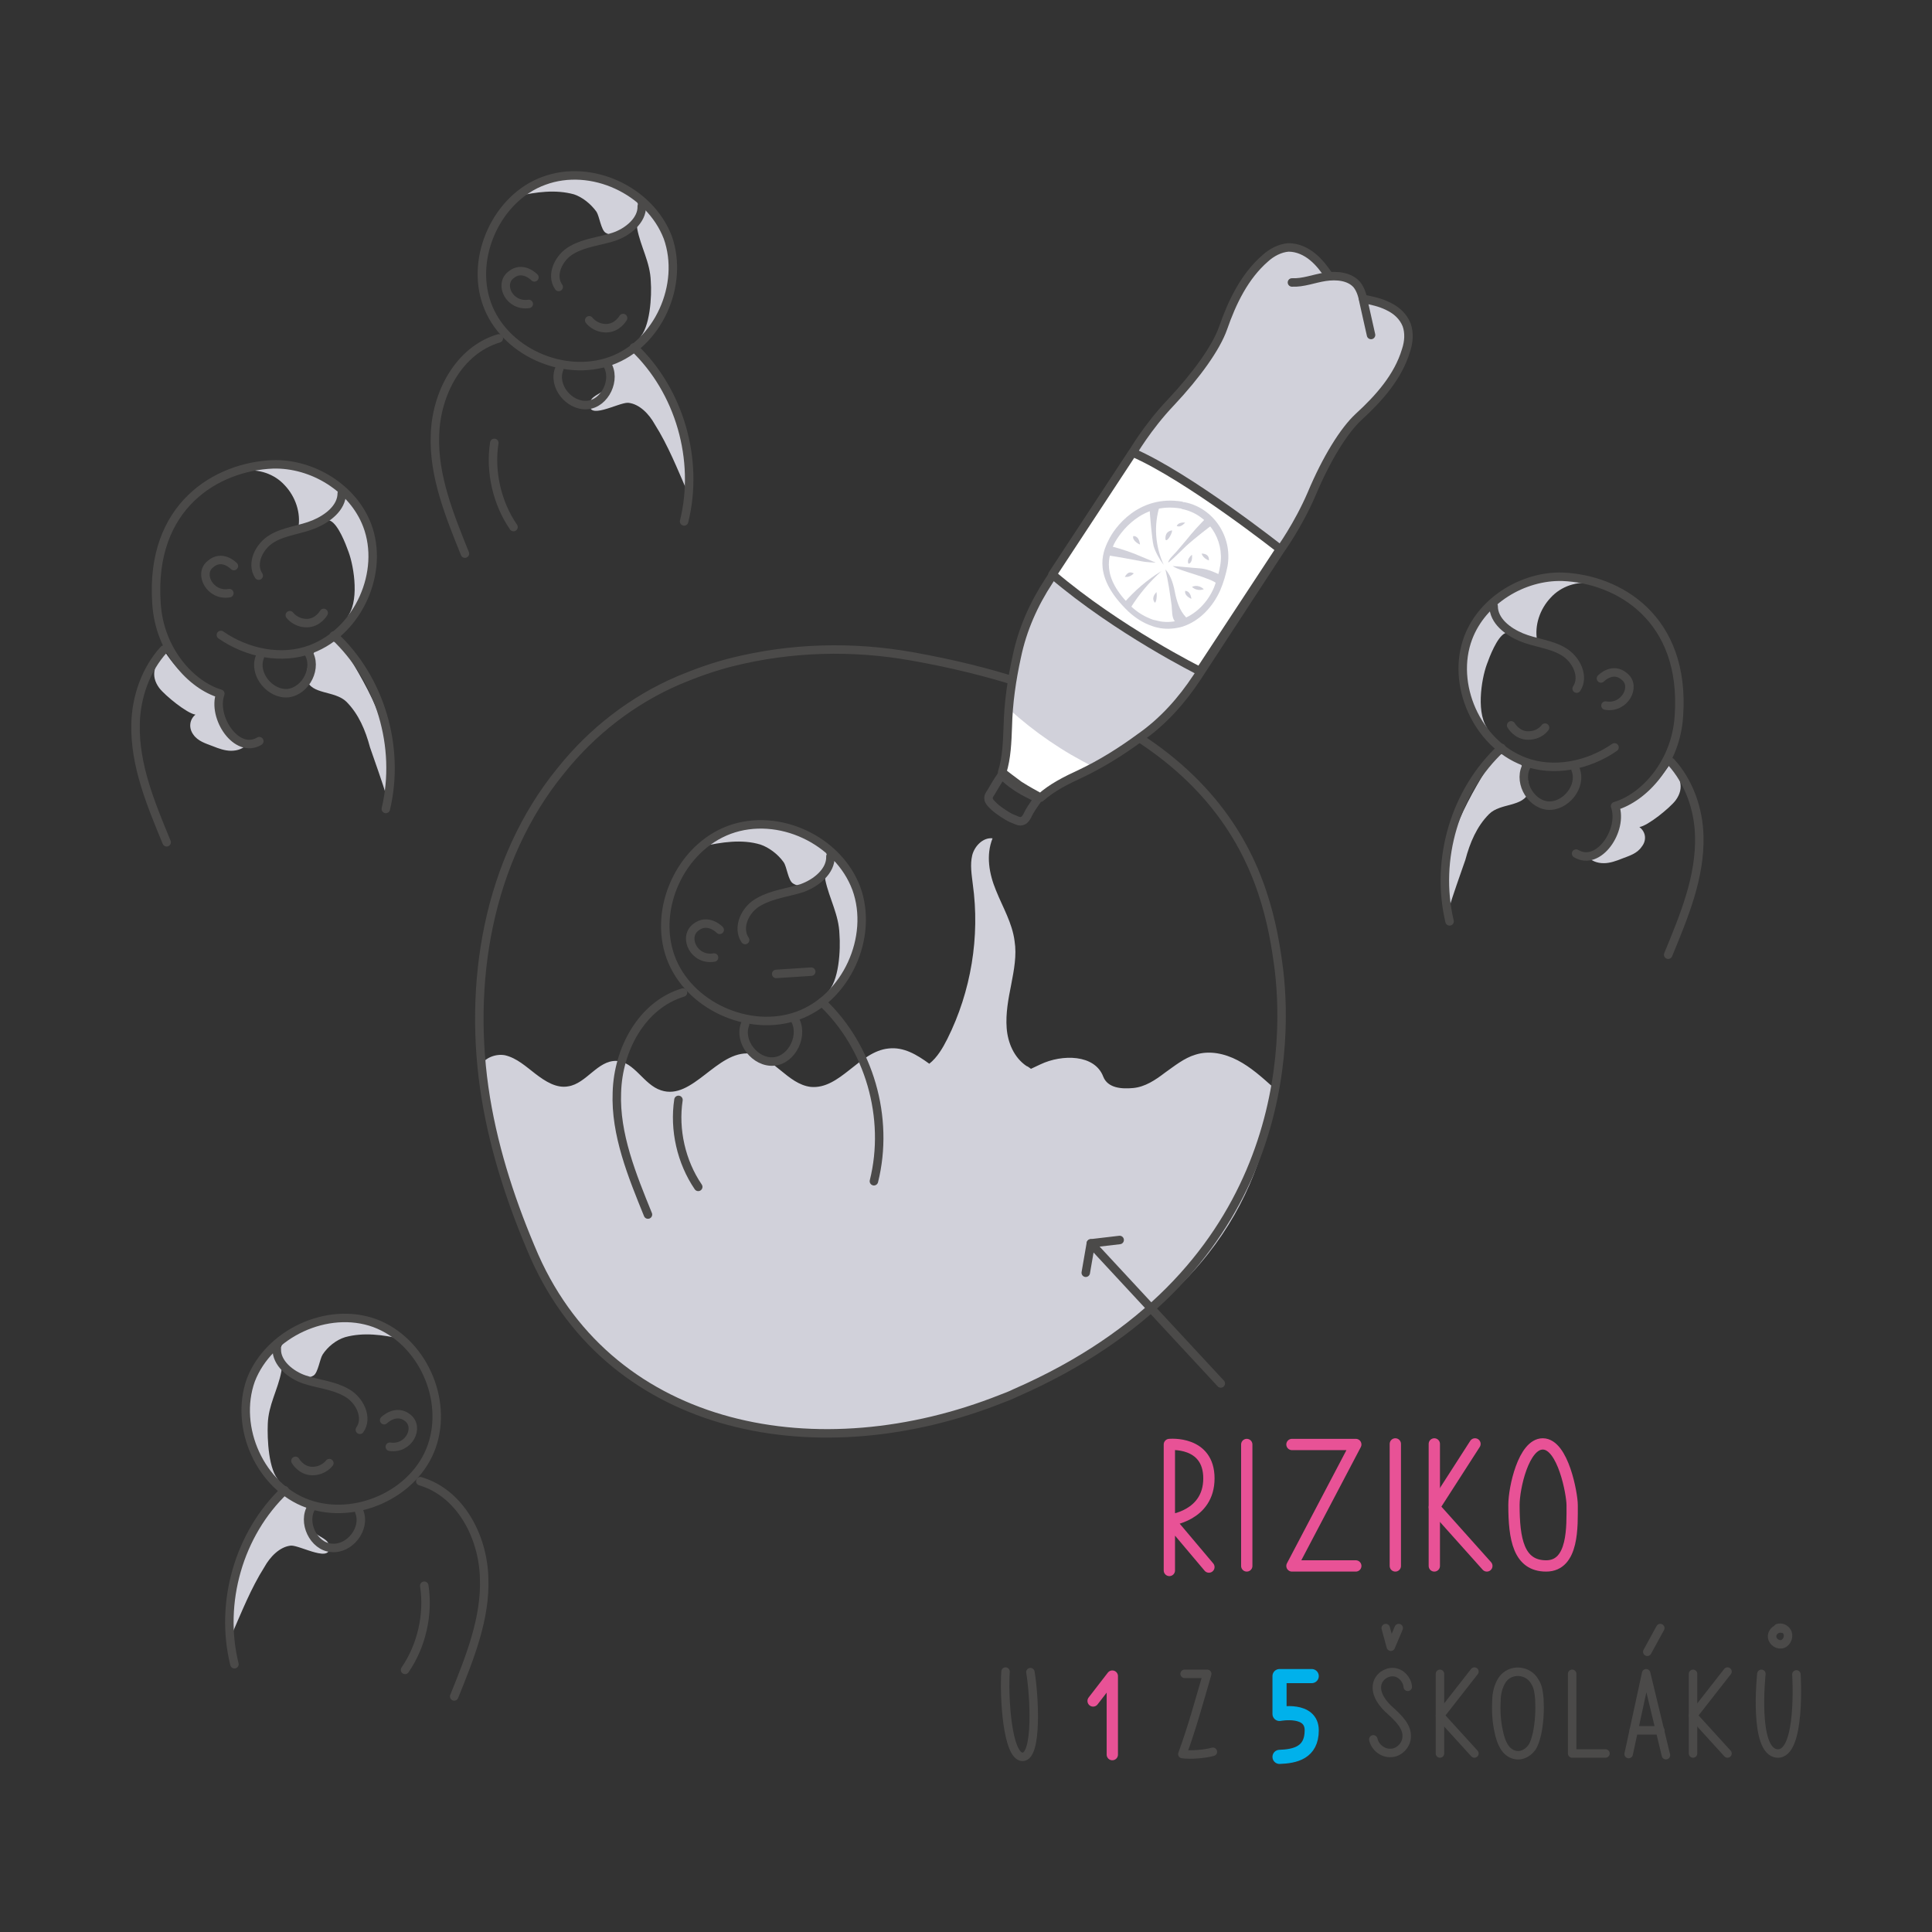 <?xml version="1.0" encoding="UTF-8" standalone="no"?>
<svg xmlns="http://www.w3.org/2000/svg" xmlns:xlink="http://www.w3.org/1999/xlink" version="1.1" id="Vrstva_1" x="0px" y="0px" viewBox="0 0 342 342" style="enable-background:new 0 0 342 342;" xml:space="preserve">
<rect x="0" y="0" width="342" height="342" fill="#333333" stroke="none"/>
<style type="text/css">
    .st0{fill:#D1D1DA;}
    .st1{fill:none;stroke:#4B4A49;stroke-width:1.5;stroke-linecap:round;stroke-linejoin:round;stroke-miterlimit:10;}
    .st2{fill:none;stroke:#4C4B4B;stroke-width:1.5;stroke-miterlimit:10;}
    .st3{fill:#FFFFFF;}
    .st4{fill:#FFFFFF;stroke:#4B4A49;stroke-width:1.5;stroke-linecap:round;stroke-linejoin:round;stroke-miterlimit:10;}
    .st5{fill:none;stroke:#E85296;stroke-width:2;stroke-linecap:round;stroke-linejoin:round;stroke-miterlimit:10;}
    .st6{fill:none;stroke:#00B1EB;stroke-width:2.5;stroke-linecap:round;stroke-linejoin:round;stroke-miterlimit:10;}
</style>
<g>
    <g>
        <path class="st0" d="M105.6,37.5c0.5,0.8,0.8,3.2,1.6,3.7c2.5,1.5,6.3-2,5.9-4.5c-0.3-1.7-1.8-2.7-3.2-3.5    c-5.8-2.7-13-2.2-18.2,1.5c3.2-0.7,6.6-1.2,9.9-0.3C103.1,34.9,104.6,36.1,105.6,37.5z"></path>
        <path class="st0" d="M115.2,49.8c-0.1-3.4-1.8-6.1-2.4-9.3c-0.5-3.9,1.4-4.7,3.5-1.2c1.7,2.9,2.5,6.3,2.3,9.6    c-0.4,4.2-2.4,8.3-5.5,11C115.1,58.1,115.4,52.3,115.2,49.8z"></path>
        <path class="st0" d="M104.5,71.1c0.3-1.2,2.5-1.5,3.2-2.9c0.2-0.4,0.5-4.2-0.2-3.9c1.8-0.5,3.4-1.4,4.7-2.5    c6.4,6.6,10,16,9.5,25.3c-1.8-4.1-3.4-8.2-5.8-12c-1-1.8-2.7-3.6-4.7-3.8C109.5,71.2,103.6,74.7,104.5,71.1z"></path>
        <g>
            <path class="st1" d="M96.3,32C88,35,83.2,45.5,86.2,53.8c3,8.4,13.5,13.1,21.9,10.1s13.1-13.5,10.1-21.9     C115,33.7,104.7,28.9,96.3,32"></path>
            <path class="st1" d="M93.6,53.8c-3.4,0.5-5.3-3.4-3.2-5.1c2.1-1.8,4.2,0.4,4.2,0.4"></path>
            <path class="st1" d="M121.1,92.3c2.7-10.9-0.8-23.1-8.9-30.8"></path>
            <path class="st1" d="M82.3,98c-2.7-6.7-5.6-13.8-5.3-21c0.2-7.3,4.2-15,11.3-17.1"></path>
            <path class="st1" d="M90.9,93.3c-2.9-4.2-4.2-9.8-3.4-14.9"></path>
            <path class="st1" d="M107.4,64.4c1.8,2.7-0.3,7.1-3.5,7.3s-6.1-3.4-4.9-6.4"></path>
            <path class="st1" d="M113.6,36.5c0.1,2.5-2.5,4.6-4.9,5.4c-2.4,0.8-5.1,1-7.4,2.3c-2.4,1.3-3.9,4.5-2.4,6.6"></path>
            <g>
                <path class="st1" d="M110.3,56.3c0,0-1,1.8-3,1.8s-3-1.4-3-1.4"></path>
            </g>
        </g>
    </g>
    <g>
        <g>
            <path class="st0" d="M263.6,129.3c-4.9-5.4-5.6-14.3-1.3-20.3c4.2-6,12.7-8.4,19.6-5.7c-2.7-0.5-5.6,0.5-7.4,2.5     c-1.9,2-2.9,4.9-2.4,7.6c-1.8-0.7-4.1-2.1-5.7-1.3c-1.4,0.7-2.7,4.1-3.2,5.5C262.2,120.3,261.2,126.7,263.6,129.3z"></path>
            <path class="st0" d="M290.6,149.9c-0.8,1.2-2.2,1.6-3.5,2.1c-1,0.4-2.1,0.8-3.2,0.8c-1.2,0-2.2-0.4-2.9-1.2     c1.9,0,3.7-1.5,4.4-3.4c0.8-1.8,0.8-3.8,0.8-5.7c0,0.2,4.9-2.2,5.2-2.5c1.7-1.3,3-2.9,4.2-4.7c1.8,2.1,2.7,4.1,1,6.4     c-1,1.3-4.9,4.5-6.4,4.7C291.4,147.3,291.5,148.8,290.6,149.9z"></path>
            <path class="st0" d="M263.6,144.1c-2.2,2.2-3.4,5.1-4.2,8.1c-1,2.9-2.1,5.9-3,8.9c-1.2-4.2-0.7-8.8,0.8-13     c1.4-4.2,3.6-8.1,5.9-11.9c0.8-1.5,2.1-3,3.8-2.9c2.1,0.2,4.1,4.9,3.7,6.9C269.7,142.9,265.6,142.1,263.6,144.1z"></path>
            <path class="st1" d="M285.8,132.3c-4.6,3.2-10.8,4.5-16,2.5c-8.4-3.2-13-13.7-9.9-21.9c2.5-6.6,9.7-11,16.7-10.8     c9.9,0.4,21.8,7.3,20.6,24.6c-0.5,8.4-6.2,14.5-11.3,16c1.5,4.2-2.9,10.8-6.9,8.4"></path>
            <path class="st1" d="M283.4,120.1c0,0,2.1-2.2,4.2-0.3c2.1,1.7,0,5.7-3.4,5.1"></path>
            <path class="st1" d="M265.8,132.4c-8.2,7.6-11.8,19.7-9.2,30.7"></path>
            <path class="st1" d="M295.8,134.9c3.2,3.5,4.9,8.4,5,13.1c0.2,7.3-2.7,14.2-5.5,21"></path>
            <path class="st1" d="M278.9,136.2c1.2,3-1.8,6.7-5,6.4c-3.2-0.4-5.3-4.6-3.5-7.3"></path>
            <g>
                <path class="st1" d="M279.1,121.9c1.4-2.1,0-5.2-2.4-6.6c-2.2-1.3-5-1.5-7.4-2.5s-4.9-2.9-4.9-5.5"></path>
            </g>
        </g>
        <g>
            <path class="st1" d="M267.5,128.4c0,0,1,1.8,3,1.8c2.1,0,3-1.4,3-1.4"></path>
        </g>
    </g>
    <g>
        <path class="st0" d="M57.1,239.8c-0.5,0.8-0.8,3.2-1.6,3.7c-2.5,1.5-6.3-2-5.9-4.5c0.3-1.7,1.8-2.7,3.2-3.5    c5.8-2.7,13-2.2,18.2,1.5c-3.2-0.7-6.6-1.2-9.9-0.3C59.5,237.2,58,238.4,57.1,239.8z"></path>
        <path class="st0" d="M47.4,252.1c0.1-3.4,1.8-6.1,2.4-9.3c0.5-3.9-1.4-4.7-3.5-1.2c-1.7,2.9-2.5,6.3-2.3,9.6    c0.4,4.2,2.4,8.3,5.5,11C47.5,260.4,47.3,254.6,47.4,252.1z"></path>
        <path class="st0" d="M58.2,273.4c-0.3-1.2-2.5-1.5-3.2-2.9c-0.2-0.4-0.5-4.2,0.2-3.9c-1.8-0.5-3.4-1.4-4.7-2.5    c-6.4,6.6-10,16-9.5,25.3c1.8-4.1,3.4-8.2,5.8-12c1-1.8,2.7-3.6,4.7-3.8C53.1,273.5,59.1,277,58.2,273.4z"></path>
        <g>
            <path class="st1" d="M66.3,234.2c8.4,3.1,13.1,13.5,10.1,21.9s-13.5,13.1-21.9,10.1s-13.1-13.5-10.1-21.9     C47.6,236,58,231.2,66.3,234.2"></path>
            <path class="st1" d="M69,256.1c3.4,0.5,5.3-3.4,3.2-5.1s-4.2,0.4-4.2,0.4"></path>
            <path class="st1" d="M41.5,294.6c-2.7-10.9,0.8-23.1,8.9-30.8"></path>
            <path class="st1" d="M80.4,300.3c2.7-6.7,5.6-13.8,5.3-21c-0.2-7.3-4.2-15-11.3-17.1"></path>
            <path class="st1" d="M71.7,295.6c2.9-4.2,4.2-9.8,3.4-14.9"></path>
            <path class="st1" d="M55.2,266.7c-1.8,2.7,0.3,7.1,3.5,7.3c3.2,0.3,6.1-3.4,4.9-6.4"></path>
            <path class="st1" d="M49,238.8c-0.1,2.5,2.5,4.6,4.9,5.4c2.4,0.8,5.1,1,7.4,2.3c2.4,1.3,3.9,4.5,2.4,6.6"></path>
            <g>
                <path class="st1" d="M52.3,258.6c0,0,1,1.8,3,1.8s3-1.4,3-1.4"></path>
            </g>
        </g>
    </g>
    <g>
        <g>
            <path class="st0" d="M61.3,109.4c4.9-5.4,5.6-14.3,1.3-20.3c-4.2-6-12.7-8.4-19.6-5.7c2.7-0.5,5.6,0.5,7.4,2.5     c1.9,2,2.9,4.9,2.4,7.6c1.8-0.7,4.1-2.1,5.7-1.3c1.4,0.7,2.7,4.1,3.2,5.5C62.7,100.4,63.7,106.8,61.3,109.4z"></path>
            <path class="st0" d="M34.2,130c0.8,1.2,2.2,1.6,3.5,2.1c1,0.4,2.1,0.8,3.2,0.8c1.2,0,2.2-0.4,2.9-1.2c-1.9,0-3.7-1.5-4.4-3.4     c-0.8-1.8-0.8-3.8-0.8-5.7c0,0.2-4.9-2.2-5.2-2.5c-1.7-1.3-3-2.9-4.2-4.7c-1.8,2.1-2.7,4.1-1,6.4c1,1.3,4.9,4.5,6.4,4.7     C33.5,127.4,33.4,128.9,34.2,130z"></path>
            <path class="st0" d="M61.3,124.2c2.2,2.2,3.4,5.1,4.2,8.1c1,2.9,2.1,5.9,3,8.9c1.2-4.2,0.7-8.8-0.8-13c-1.4-4.2-3.6-8.1-5.9-11.9     c-0.8-1.5-2.1-3-3.8-2.9c-2.1,0.2-4.1,4.9-3.7,6.9C55.1,123,59.2,122.2,61.3,124.2z"></path>
            <path class="st1" d="M39.1,112.4c4.6,3.2,10.8,4.5,16,2.5c8.4-3.2,13-13.7,9.9-21.9c-2.5-6.6-9.7-11-16.7-10.8     c-9.9,0.4-21.8,7.3-20.6,24.6c0.5,8.4,6.2,14.5,11.3,16c-1.5,4.2,2.9,10.8,6.9,8.4"></path>
            <path class="st1" d="M41.4,100.2c0,0-2.1-2.2-4.2-0.3c-2.1,1.7,0,5.7,3.4,5.1"></path>
            <path class="st1" d="M59.1,112.5c8.2,7.6,11.8,19.7,9.2,30.7"></path>
            <path class="st1" d="M29,115c-3.2,3.5-4.9,8.4-5,13.1c-0.2,7.3,2.7,14.2,5.5,21"></path>
            <path class="st1" d="M46,116.3c-1.2,3,1.8,6.7,5,6.4c3.2-0.4,5.3-4.6,3.5-7.3"></path>
            <g>
                <path class="st1" d="M45.8,101.9c-1.4-2.1,0-5.2,2.4-6.6c2.2-1.3,5-1.5,7.4-2.5c2.4-1,4.9-2.9,4.9-5.5"></path>
            </g>
        </g>
        <g>
            <path class="st1" d="M57.3,108.5c0,0-1,1.8-3,1.8s-3-1.4-3-1.4"></path>
        </g>
    </g>
    <g>
        <path class="st0" d="M225.3,192.4c-1.9-1.7-3.9-3.5-6.2-4.7s-5-1.8-7.5-1c-2,0.6-3.7,2-5.4,3.2c-1.7,1.3-3.5,2.5-5.6,2.7    s-4.5,0-5.3-2c-1.5-4-7.3-4-11.1-2.2c-0.6,0.3-1.1,0.5-1.7,0.8c-0.3-0.2-0.5-0.4-0.8-0.5c-2.2-1.5-3.3-4.1-3.5-6.7    c-0.2-2.6,0.3-5.2,0.8-7.7c0.5-2.6,1-5.2,0.6-7.7c-0.4-3.2-2.1-6-3.3-9c-1.2-2.9-1.8-6.2-0.6-9.2c-1.7-0.2-3.2,1.4-3.6,3    c-0.4,1.7-0.1,3.4,0.1,5.1c1.3,9.3-0.3,19-4.5,27.4c-0.8,1.6-1.8,3.3-3.2,4.4c-2.2-1.6-4.5-3-7.2-2.7c-5.2,0.5-8.6,7.3-13.8,6.8    c-4.1-0.5-6.6-5.4-10.7-5.9c-5.9-0.6-10.2,8.4-15.8,6.5c-3.1-1-4.7-5.1-7.9-5.2c-3.3-0.1-5.3,4-8.5,4.5c-2.1,0.4-4.1-0.9-5.8-2.2    c-1.7-1.3-3.3-2.8-5.4-3.3c-1.6-0.3-3.5,0.4-4.3,1.8c0.2,1.8,0.4,3.7,0.7,5.5c1.6,9.7,4.7,19,8.6,28c13.9,31.3,50.5,38,82.7,25.2    c0.8-0.3,1.6-0.6,2.4-1c32.7-14.2,43.4-32.8,46.3-53.5C225.8,192.8,225.6,192.6,225.3,192.4z"></path>
        <g>
            <path class="st0" d="M138.7,152.6c0.6,0.8,0.8,3.3,1.7,3.8c2.5,1.6,6.5-2,6.1-4.6c-0.3-1.8-1.8-2.8-3.3-3.6     c-6-2.8-13.4-2.3-18.8,1.6c3.3-0.7,6.9-1.3,10.2-0.3C136.1,150,137.7,151.2,138.7,152.6z"></path>
            <path class="st0" d="M148.6,165.4c-0.1-3.5-1.8-6.3-2.5-9.6c-0.6-4,1.5-4.8,3.6-1.3c1.8,3,2.5,6.5,2.3,9.9     c-0.4,4.4-2.5,8.5-5.7,11.4C148.6,173.9,148.8,167.9,148.6,165.4z"></path>
            <g>
                <path class="st1" d="M129.1,146.9c-8.6,3.2-13.5,13.9-10.4,22.5c3.1,8.6,13.9,13.5,22.5,10.4c8.6-3.1,13.5-13.9,10.4-22.5      C148.4,148.7,137.8,143.7,129.1,146.9"></path>
                <path class="st1" d="M126.4,169.5c-3.5,0.6-5.5-3.5-3.3-5.3c2.2-1.8,4.3,0.4,4.3,0.4"></path>
                <path class="st1" d="M154.7,209.1c2.8-11.2-0.8-23.8-9.2-31.7"></path>
                <path class="st1" d="M114.7,215c-2.8-6.9-5.8-14.2-5.5-21.6c0.2-7.6,4.4-15.5,11.7-17.7"></path>
                <path class="st1" d="M123.6,210.1c-3-4.4-4.3-10.1-3.5-15.4"></path>
                <path class="st1" d="M140.6,180.3c1.8,2.8-0.3,7.3-3.6,7.6c-3.3,0.3-6.3-3.5-5.1-6.6"></path>
                <path class="st1" d="M147,151.6c0.1,2.6-2.5,4.7-5,5.6c-2.5,0.8-5.3,1.1-7.6,2.4c-2.5,1.3-4,4.6-2.5,6.8"></path>
                <g>
                    <path class="st1" d="M143.6,172l-6.2,0.4"></path>
                </g>
            </g>
        </g>
        <path class="st1" d="M226.4,171.7c-2-15.7-8.1-45.4-64.9-55.5c-10.6-1.9-21.5-1.6-31.9,1c-3.2,0.8-6.3,1.9-9.4,3.2    c-8.2,3.5-15.4,9.1-20.9,16c-13,15.9-16.6,37.8-13.3,58c1.6,9.7,4.7,19,8.6,28c13.9,31.3,50.5,38,82.7,25.2c0.8-0.3,1.6-0.6,2.4-1    C226.5,226.2,228.3,187.5,226.4,171.7z"></path>
        <g>
            <path class="st2" d="M183.6,141.6c0.1-0.1,0-0.3-0.1-0.4c-0.1,0-0.2-0.1-0.3-0.1c-0.9-0.5-1.7-0.8-3.1-1.7c-1.5-1-2-1.5-2.6-2.1     c-0.1-0.1-0.3,0-0.3,0.1c-0.7,1-1.2,1.9-1.8,2.9c-0.2,0.3-0.5,0.7-0.4,1.1c0,0.4,0.4,0.8,0.7,1.1c0.4,0.4,0.7,0.7,1.9,1.5     c1.2,0.8,1.6,0.9,2.1,1.1c0.4,0.2,0.9,0.4,1.3,0.2c0.4-0.1,0.6-0.5,0.8-0.8C182.3,143.4,182.9,142.6,183.6,141.6z"></path>
            <path class="st3" d="M207.3,71.3c-4.2,4.4-6.9,9.1-6.9,9.1s-9.8,15-14.7,22.5c-2.7,4.1-4.7,8.6-5.7,13.4     c-0.9,4.1-1.5,8.2-1.6,12.4c-0.1,2.7-0.2,5.6-1,8.1c0.7,0.6,1.8,1.4,3,2.3c1.4,0.9,2.9,1.7,3.8,2.2c2-1.8,4.6-3.1,7-4.2     c3.8-1.8,7.3-4,10.7-6.5c4-2.8,7.3-6.5,10-10.6c4.9-7.5,14.7-22.5,14.7-22.5s3.2-4.4,5.6-10c2.6-6.2,5.7-11.2,8.3-13.6     c3.6-3.3,7-7.1,8.4-11.8c0.5-1.5,0.6-3.1,0.1-4.5c-0.6-1.5-1.8-2.6-3.3-3.3c-1.4-0.7-2.9-1-4.4-1.3l0,0c-0.2-0.9-0.5-1.7-1.1-2.4     c-1.1-1.3-3-1.7-4.8-1.5l0,0c-0.9-1.3-1.7-2.4-2.9-3.4c-1.2-1-2.7-1.7-4.3-1.7c-1.5,0.1-3,0.9-4.1,1.9c-3.7,3.2-5.9,7.8-7.5,12.4     C215.3,61.6,211.9,66.4,207.3,71.3z"></path>
            <path class="st0" d="M207.3,71.3c-4.2,4.4-6.9,9.1-6.9,9.1s-9.8,15-14.7,22.5c-2.7,4.1-4.7,8.6-5.7,13.4     c-0.7,3.1-1.2,6.1-1.4,9.2c4.5,4.1,9.6,7.6,15.1,10.3c2.8-1.5,5.5-3.3,8.2-5.2c4-2.8,7.3-6.5,10-10.6     c4.9-7.5,14.7-22.5,14.7-22.5s3.2-4.4,5.6-10c2.6-6.2,5.7-11.2,8.3-13.6c3.6-3.3,7-7.1,8.4-11.8c0.5-1.5,0.6-3.1,0.1-4.5     c-0.6-1.5-1.8-2.6-3.3-3.3c-1.4-0.7-2.9-1-4.4-1.3l0,0c-0.2-0.9-0.5-1.7-1.1-2.4c-1.1-1.3-3-1.7-4.8-1.5l0,0     c-0.9-1.3-1.7-2.4-2.9-3.4c-1.2-1-2.7-1.7-4.3-1.7c-1.5,0.1-3,0.9-4.1,1.9c-3.7,3.2-5.9,7.8-7.5,12.4     C215.3,61.6,211.9,66.4,207.3,71.3z"></path>
            <g>
                <path class="st1" d="M242.7,59.3c-0.4-1.9-0.9-3.9-1.3-5.8c-0.2-1.1-0.5-2.2-1.2-3.1c-1.3-1.5-3.6-1.7-5.6-1.4s-3.9,1.1-5.9,1"></path>
                <path class="st1" d="M235.3,48.9c-0.9-1.3-1.7-2.4-2.9-3.4c-1.2-1-2.7-1.7-4.3-1.7c-1.5,0.1-3,0.9-4.1,1.9      c-3.7,3.2-5.9,7.8-7.5,12.4c-1.2,3.4-4.6,8.2-9.2,13.1c-4.2,4.4-6.9,9.1-6.9,9.1s-9.8,15-14.7,22.5c-2.7,4.1-4.7,8.6-5.7,13.4      c-0.9,4.1-1.5,8.2-1.6,12.4c-0.1,2.7-0.2,5.6-1,8.1c0.7,0.6,1.8,1.4,3,2.3c1.4,0.9,2.9,1.7,3.8,2.2c2-1.8,4.6-3.1,7-4.2      c3.8-1.8,7.3-4,10.7-6.5c4-2.8,7.3-6.5,10-10.6c4.9-7.5,14.7-22.5,14.7-22.5s3.2-4.4,5.6-10c2.6-6.2,5.7-11.2,8.3-13.6      c3.6-3.3,7-7.1,8.4-11.8c0.5-1.5,0.6-3.1,0.1-4.5c-0.6-1.5-1.8-2.6-3.3-3.3c-1.4-0.7-2.9-1-4.4-1.3"></path>
            </g>
            <path class="st4" d="M226.6,97.2c0,0-16.2-12.8-26.1-17.1l-14.2,21.6c11.6,9.9,26.1,17.1,26.1,17.1L226.6,97.2z"></path>
            <g>
                <path class="st0" d="M196.2,95.7c-1.1,2.2-2.8,6.5,3.6,12.6c1.2,1.1,2.6,2,4.1,2.5c0.5,0.2,1,0.3,1.5,0.4c1.3,0.2,2.7,0.1,4-0.3      c3-1,5.3-3.5,6.6-6.4c0.6-1.4,1-2.8,1.3-4.3c0.9-5.2-2.5-10.3-7.6-11.3c-0.1,0-0.3,0-0.4-0.1C201.5,87.5,197.2,93.5,196.2,95.7z       M208.9,90c0.1,0,0.2,0,0.3,0.1c4.6,0.9,7.6,5.4,6.8,10c-0.2,1.3-0.6,2.6-1.1,3.9c-1.1,2.6-3.2,4.8-5.9,5.7      c-1.1,0.4-2.4,0.5-3.6,0.3c-0.4-0.1-0.9-0.2-1.3-0.3c-1.4-0.5-2.6-1.2-3.7-2.2c-5.7-5.4-4.1-9.2-3.2-11.2      C198.3,94.2,202.1,88.9,208.9,90z"></path>
                <path class="st0" d="M206.3,100.8c1.1,1.2,1.5,3,1.8,4.6c0.4,1.7,1,3.2,2.3,4.3c-0.6,0.5-1.8,1-2.4,0.3c-0.6-0.6-0.5-2-0.6-2.8      C207.1,105,206.8,102.9,206.3,100.8z"></path>
                <path class="st0" d="M205.3,89.5c-0.6,0.2-1.2,0.4-1.8,0.5c0,0.5,0.4,5.4,0.7,6.6c0.3,1.1,1.1,2.5,1.8,3.4      C204.5,96.7,204.2,93,205.3,89.5z"></path>
                <path class="st0" d="M213.6,91.6c0.4,0.4,0.8,0.8,1.1,1.3c-0.1-0.1-3.8,2.9-4.1,3.2c-1.3,1.1-2.5,2.5-3.8,3.5      c0-0.6,1.1-1.5,1.5-2c0.6-0.7,1.1-1.3,1.7-2C211.1,94.2,212.3,92.9,213.6,91.6z"></path>
                <path class="st0" d="M215.6,103.5c-0.9-1.2-6.9-2.4-8-3.3c1.5,0.1,3.2,0.3,4.7,0.4c1.4,0.1,2.5,0.6,4,1.3      C216,102.7,215.8,102.7,215.6,103.5z"></path>
                <path class="st0" d="M200.2,107.5c1.5-2.4,3.3-4.5,5.4-6.4c-2.5,1.5-4.8,3.5-6.7,5.7C199.2,107,199.9,107.3,200.2,107.5z"></path>
                <path class="st0" d="M196,98.3c0.2-0.7,0.2-0.9,0.7-1.6c1.9,0.5,3.7,1.1,5.5,1.9c0.5,0.2,2.4,1,2.4,1s-1.9-0.1-2.3-0.2      C200.2,99,198.1,98.6,196,98.3z"></path>
                <path class="st0" d="M204.3,106.5c0.3,0.7,0.6-1,0.4-1.7C204.7,104.9,203.8,105.6,204.3,106.5z"></path>
                <path class="st0" d="M206.3,95.3c0,1,1.1-0.5,1.2-1.4C207.5,93.9,206.3,93.9,206.3,95.3z"></path>
                <path class="st0" d="M210.9,106c0,0-1.3-0.5-1.1-1.4C209.8,104.6,210.7,104.5,210.9,106z"></path>
                <path class="st0" d="M201.8,96.4c0,0-1.4-0.6-1.2-1.5C200.6,94.9,201.6,94.7,201.8,96.4z"></path>
                <path class="st0" d="M209.8,92.5c0,0-0.8,1-1.5,0.6C208.3,93.2,208.4,92.4,209.8,92.5z"></path>
                <path class="st0" d="M211,98.2c0,0,0.2,1.4-0.6,1.6C210.4,99.8,209.9,99.1,211,98.2z"></path>
                <path class="st0" d="M213.1,104.3c0,0-1.1,0.5-2.1-0.4C211,103.9,212,103.3,213.1,104.3z"></path>
                <path class="st0" d="M214,99.2c0,0-1-0.3-1.3-1.2C212.7,98,214.1,97.9,214,99.2z"></path>
                <path class="st0" d="M200.7,101.5c0,0-0.7,0.8-1.6,0.6C199.2,102.1,199.6,100.9,200.7,101.5z"></path>
            </g>
        </g>
        <g>
            <line class="st1" x1="193.1" y1="220.1" x2="216.1" y2="244.9"></line>
            <polyline class="st1" points="192.2,225.3 193.1,220.1 198.2,219.5    "></polyline>
        </g>
        <path class="st1" d="M178,295.9c-0.3,4.5,0.3,15,3,15.1c2.7,0,2.1-10.9,1.4-15"></path>
        <path class="st1" d="M209.7,296.3c1.3,0,2.7,0,4,0c-1.4,4.8-2.7,9.6-4.4,14.2c1.5,0.2,4,0,5.4-0.4"></path>
        <polyline class="st5" points="193.5,301.1 196.9,296.7 196.9,310.6   "></polyline>
        <path class="st5" d="M207,278v-22.3c0,0,7-0.7,7,6c0,6.7-7,7.4-7,7.4l7,8.3"></path>
        <line class="st5" x1="220.7" y1="255.7" x2="220.7" y2="277.2"></line>
        <polyline class="st5" points="228.7,255.7 240,255.7 228.7,277.2 240,277.2   "></polyline>
        <line class="st5" x1="247" y1="255.6" x2="247" y2="277.2"></line>
        <line class="st5" x1="253.9" y1="255.6" x2="253.9" y2="277.2"></line>
        <polyline class="st5" points="261.1,255.6 253.9,266.8 263.2,277.2   "></polyline>
        <path class="st5" d="M268,266.4c0,6,0.8,10.8,5.7,10.8c4.9,0,4.6-7.1,4.6-10.8c0-1.9-1.6-10.8-5.2-10.8    C269.7,255.6,268,263.4,268,266.4z"></path>
        <g>
            <path class="st1" d="M265.9,297.4c-0.7,1.1-1,2.4-1,3.7c-0.1,1.8,0,3.6,0.4,5.4c0.2,1,0.5,2,1.1,2.9s1.6,1.4,2.6,1.3     c0.9-0.1,1.7-0.7,2.2-1.4c0.5-0.8,0.7-1.7,0.9-2.5c0.4-2,0.5-4,0.4-6c-0.1-1.1-0.2-2.2-0.8-3.1     C270.5,295.5,267.3,295.3,265.9,297.4z"></path>
            <g>
                <polyline class="st1" points="288.3,310.5 291.4,296.2 294.9,310.7     "></polyline>
                <line class="st1" x1="289.2" y1="306.3" x2="293.9" y2="306.3"></line>
            </g>
            <path class="st1" d="M249.2,298.6c-0.1-1.3-1.2-2.5-2.5-2.6c-1.3-0.1-2.6,0.8-2.9,2.1c-0.4,1.8,1,3.6,2.4,4.8     c1.4,1.3,3,2.8,2.8,4.7c-0.1,1.4-1.4,2.7-2.8,2.7c-1.4,0.1-2.8-1-3.1-2.4"></path>
            <g>
                <line class="st1" x1="254.9" y1="296.3" x2="254.9" y2="310.4"></line>
                <polyline class="st1" points="261,295.9 254.9,303.7 261,310.4     "></polyline>
            </g>
            <g>
                <line class="st1" x1="299.7" y1="296.3" x2="299.7" y2="310.4"></line>
                <polyline class="st1" points="305.8,295.9 299.7,303.7 305.8,310.4     "></polyline>
            </g>
            <polyline class="st1" points="245.3,288.2 246.2,291.5 247.6,288.2    "></polyline>
            <polyline class="st1" points="278.3,296.3 278.3,310.4 284.2,310.4    "></polyline>
            <line class="st1" x1="293.9" y1="288.2" x2="291.6" y2="292.4"></line>
            <path class="st1" d="M311.8,296.3c0,0-1.5,13.8,2.8,14.1c4.3,0.3,3.4-14,3.4-14"></path>
            <path class="st1" d="M315.4,288.3c-0.9-0.2-1.8,0.6-1.7,1.5c0.1,0.9,1.1,1.5,1.9,1.2s1.2-1.5,0.7-2.2c-0.3-0.5-1-0.8-1.6-0.6"></path>
        </g>
        <path class="st6" d="M226.5,311c2.7-0.1,5.7-0.7,5.7-4.7c0-4-5.7-2.9-5.7-2.9v-6.7h5.7"></path>
    </g>
</g>
</svg>
